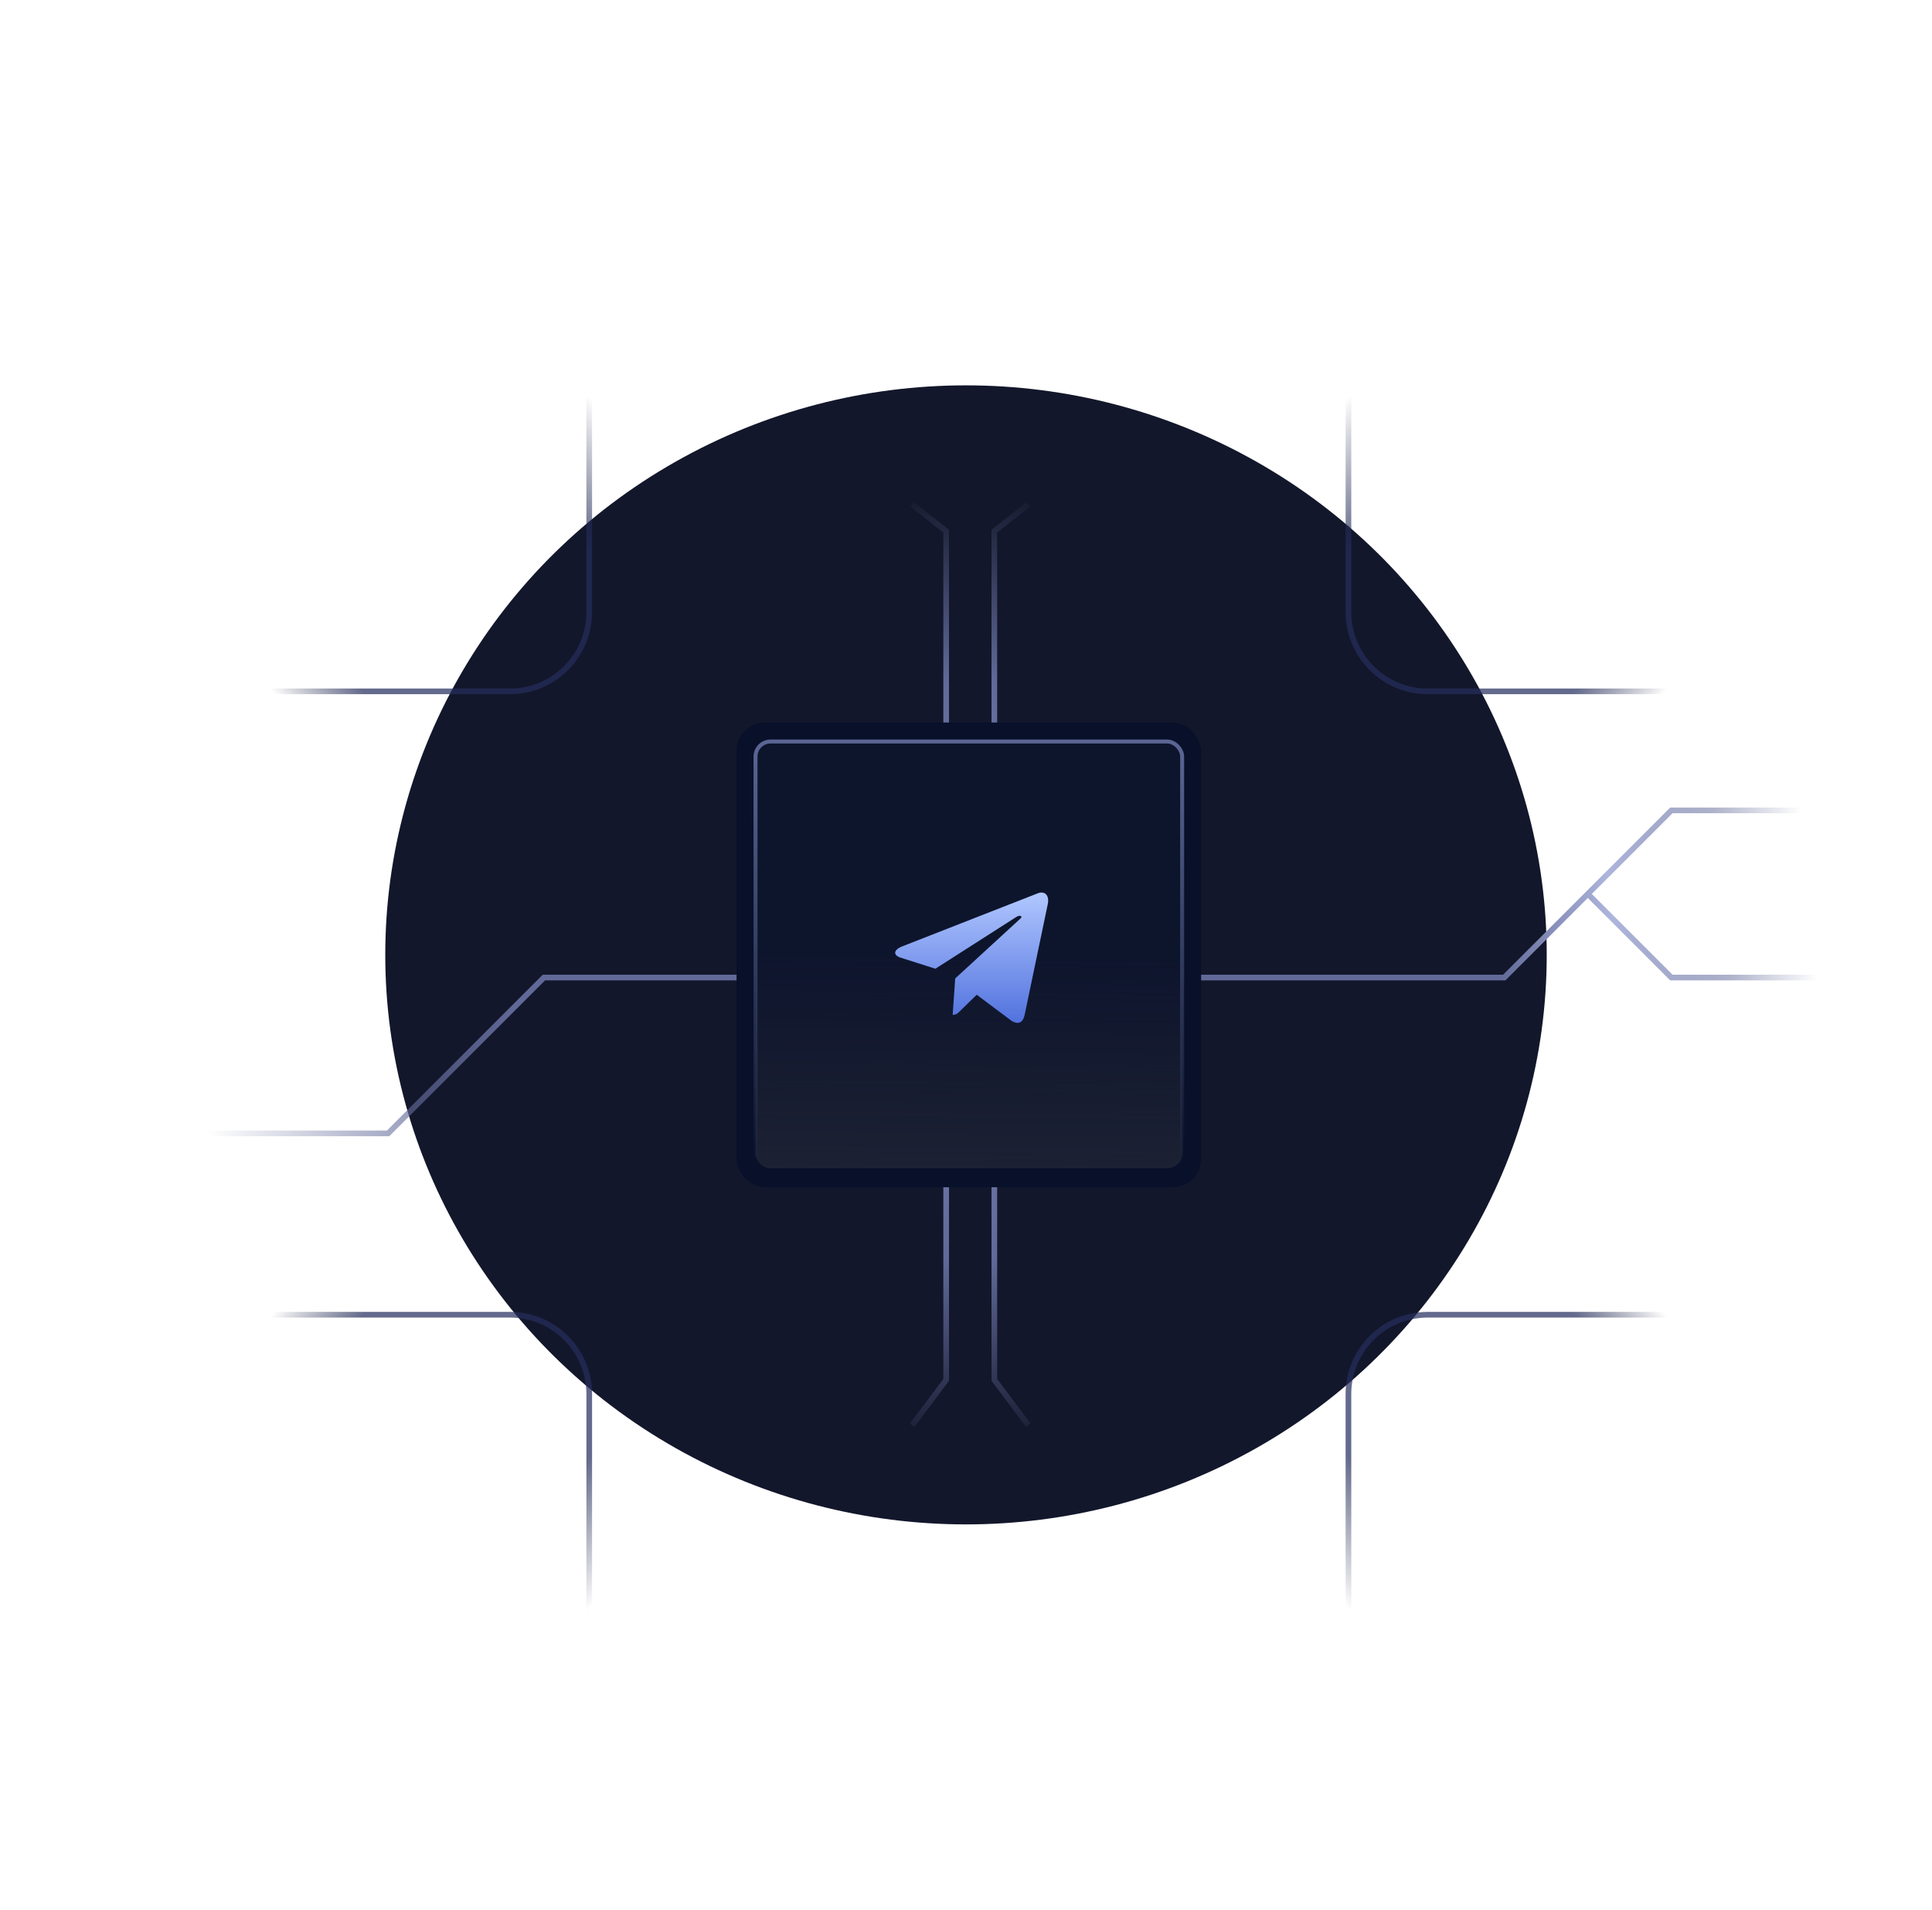 <svg width="341" height="337" viewBox="0 0 341 337" fill="none" xmlns="http://www.w3.org/2000/svg">
<g filter="url(#filter0_f_2054_164)">
<ellipse cx="170.5" cy="168.5" rx="102.5" ry="100.5" fill="#13172B"/>
</g>
<path d="M161 89L167 93.717V243.5L161 251.5" stroke="url(#paint0_linear_2054_164)"/>
<path d="M181.5 89L175.5 93.717V243.5L181.5 251.5" stroke="url(#paint1_linear_2054_164)"/>
<path d="M23 200L68.5 200L96 172.5L265.5 172.5L280.25 157.75M335 143L295 143L280.25 157.75M280.25 157.75L295 172.5L335 172.5" stroke="url(#paint2_linear_2054_164)"/>
<rect x="130" y="127.5" width="82" height="82" rx="5" fill="#08102A"/>
<rect x="133.35" y="130.85" width="75.3" height="75.3" rx="2.65" fill="url(#paint3_linear_2054_164)" stroke="url(#paint4_linear_2054_164)" stroke-width="0.7"/>
<path d="M168.595 172.659L168.148 179.08C168.787 179.08 169.064 178.8 169.396 178.463L172.392 175.536L178.599 180.183C179.738 180.832 180.54 180.49 180.847 179.112L184.922 159.595L184.923 159.593C185.284 157.873 184.315 157.2 183.205 157.622L159.253 166.996C157.619 167.645 157.644 168.576 158.976 168.998L165.099 170.945L179.323 161.847C179.992 161.394 180.601 161.645 180.1 162.098L168.595 172.659Z" fill="url(#paint5_linear_2054_164)"/>
<path opacity="0.71" d="M104 70V108C104 115.732 97.732 122 90 122H46" stroke="url(#paint6_linear_2054_164)"/>
<path opacity="0.71" d="M104 284V246C104 238.268 97.732 232 90 232H46" stroke="url(#paint7_linear_2054_164)"/>
<path opacity="0.71" d="M238 70V108C238 115.732 244.268 122 252 122H296" stroke="url(#paint8_linear_2054_164)"/>
<path opacity="0.71" d="M238 284V246C238 238.268 244.268 232 252 232H296" stroke="url(#paint9_linear_2054_164)"/>
<defs>
<filter id="filter0_f_2054_164" x="0.5" y="0.5" width="340" height="336" filterUnits="userSpaceOnUse" color-interpolation-filters="sRGB">
<feFlood flood-opacity="0" result="BackgroundImageFix"/>
<feBlend mode="normal" in="SourceGraphic" in2="BackgroundImageFix" result="shape"/>
<feGaussianBlur stdDeviation="33.75" result="effect1_foregroundBlur_2054_164"/>
</filter>
<linearGradient id="paint0_linear_2054_164" x1="154.5" y1="86.5" x2="154.5" y2="256.5" gradientUnits="userSpaceOnUse">
<stop stop-color="#616998" stop-opacity="0"/>
<stop offset="0.197" stop-color="#616998"/>
<stop offset="0.486" stop-color="#7E87BD"/>
<stop offset="0.798" stop-color="#616998"/>
<stop offset="1" stop-color="#616998" stop-opacity="0"/>
</linearGradient>
<linearGradient id="paint1_linear_2054_164" x1="188" y1="86.5" x2="188" y2="256.5" gradientUnits="userSpaceOnUse">
<stop stop-color="#616998" stop-opacity="0"/>
<stop offset="0.197" stop-color="#616998"/>
<stop offset="0.486" stop-color="#7E87BD"/>
<stop offset="0.798" stop-color="#616998"/>
<stop offset="1" stop-color="#616998" stop-opacity="0"/>
</linearGradient>
<linearGradient id="paint2_linear_2054_164" x1="34" y1="171.5" x2="318" y2="143.5" gradientUnits="userSpaceOnUse">
<stop stop-color="#616998" stop-opacity="0"/>
<stop offset="0.197" stop-color="#616998"/>
<stop offset="0.486" stop-color="#616998"/>
<stop offset="0.705" stop-color="#616998"/>
<stop offset="0.804" stop-color="#616998"/>
<stop offset="0.877" stop-color="#AEB5DC"/>
<stop offset="0.946" stop-color="#616998" stop-opacity="0.51"/>
<stop offset="1" stop-color="#616998" stop-opacity="0"/>
</linearGradient>
<linearGradient id="paint3_linear_2054_164" x1="171.521" y1="169.021" x2="171" y2="206.5" gradientUnits="userSpaceOnUse">
<stop stop-color="#1C2133" stop-opacity="0.26"/>
<stop offset="1" stop-color="#1C2133"/>
</linearGradient>
<linearGradient id="paint4_linear_2054_164" x1="171" y1="130.5" x2="171" y2="206.5" gradientUnits="userSpaceOnUse">
<stop stop-color="#5B6694"/>
<stop offset="1" stop-color="#5B6694" stop-opacity="0"/>
</linearGradient>
<linearGradient id="paint5_linear_2054_164" x1="171.5" y1="157.5" x2="171.5" y2="180.5" gradientUnits="userSpaceOnUse">
<stop stop-color="#B0C7FF"/>
<stop offset="1" stop-color="#5272DE"/>
</linearGradient>
<linearGradient id="paint6_linear_2054_164" x1="104" y1="70" x2="47.5" y2="122" gradientUnits="userSpaceOnUse">
<stop stop-color="#191F40" stop-opacity="0"/>
<stop offset="0.236" stop-color="#242D5D"/>
<stop offset="0.538" stop-color="#242D5D"/>
<stop offset="0.841" stop-color="#242D5D"/>
<stop offset="0.995" stop-color="#191F40" stop-opacity="0"/>
</linearGradient>
<linearGradient id="paint7_linear_2054_164" x1="104" y1="284" x2="47.5" y2="232" gradientUnits="userSpaceOnUse">
<stop stop-color="#191F40" stop-opacity="0"/>
<stop offset="0.236" stop-color="#242D5D"/>
<stop offset="0.538" stop-color="#242D5D"/>
<stop offset="0.841" stop-color="#242D5D"/>
<stop offset="0.995" stop-color="#191F40" stop-opacity="0"/>
</linearGradient>
<linearGradient id="paint8_linear_2054_164" x1="238" y1="70" x2="294.5" y2="122" gradientUnits="userSpaceOnUse">
<stop stop-color="#191F40" stop-opacity="0"/>
<stop offset="0.236" stop-color="#242D5D"/>
<stop offset="0.538" stop-color="#242D5D"/>
<stop offset="0.841" stop-color="#242D5D"/>
<stop offset="0.995" stop-color="#191F40" stop-opacity="0"/>
</linearGradient>
<linearGradient id="paint9_linear_2054_164" x1="238" y1="284" x2="294.5" y2="232" gradientUnits="userSpaceOnUse">
<stop stop-color="#191F40" stop-opacity="0"/>
<stop offset="0.236" stop-color="#242D5D"/>
<stop offset="0.538" stop-color="#242D5D"/>
<stop offset="0.841" stop-color="#242D5D"/>
<stop offset="0.995" stop-color="#191F40" stop-opacity="0"/>
</linearGradient>
</defs>
</svg>
